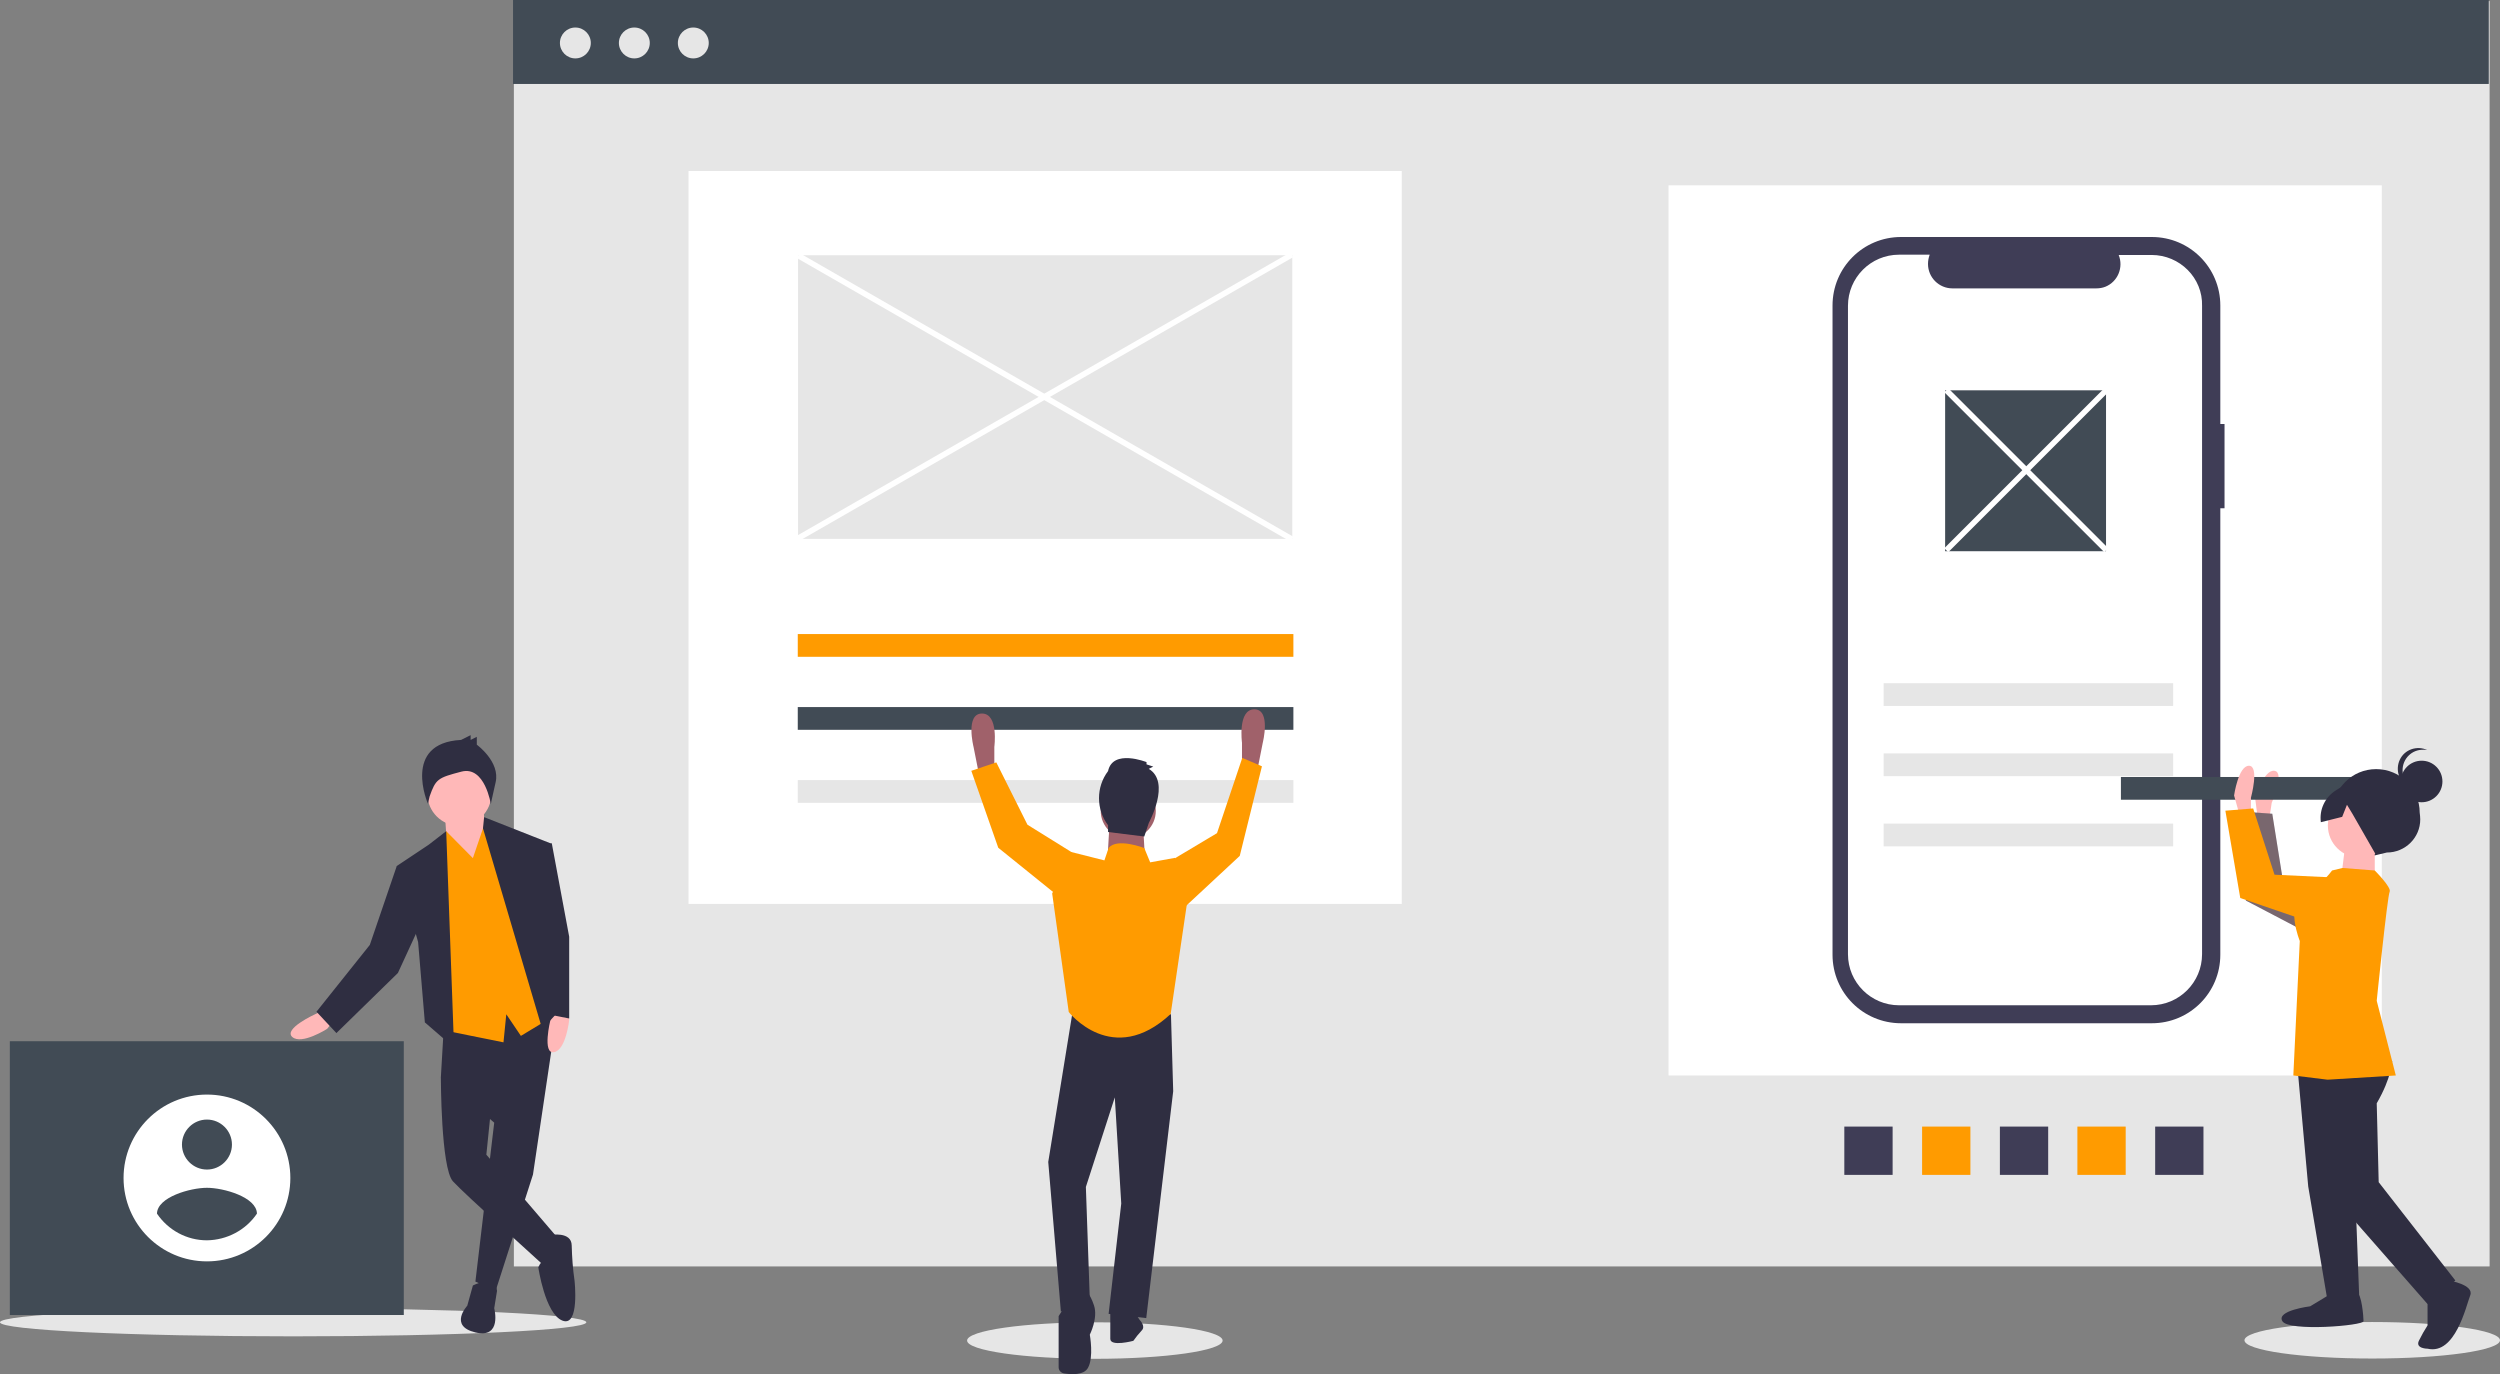 <?xml version="1.0" encoding="utf-8"?>
<!-- Generator: Adobe Illustrator 24.1.1, SVG Export Plug-In . SVG Version: 6.00 Build 0)  -->
<svg version="1.1" id="b66c9c51-8109-402d-a3f9-100a5bb3d153"
	 xmlns="http://www.w3.org/2000/svg" xmlns:xlink="http://www.w3.org/1999/xlink" x="0px" y="0px" viewBox="0 0 890.3 489.3"
	 style="enable-background:new 0 0 890.3 489.3;" xml:space="preserve">
<rect x="0" y="0" width="890.3" height="489.3" fill="#808080" stroke="none"/>
<style type="text/css">
	.st0{fill:#E6E6E6;}
	.st1{fill:#FFFFFF;}
	.st2{fill:#414B55;}
	.st3{fill:#3F3D56;}
	.st4{fill:#FF9B00;}
	.st5{fill:#A0616A;}
	.st6{fill:#2F2E41;}
	.st7{fill:#FFB8B8;}
	.st8{fill:#575A89;}
	.st9{opacity:0.2;fill:#FF9B00;enable-background:new    ;}
</style>
<rect x="183" y="0.4" class="st0" width="703.6" height="450.6"/>
<rect x="245.2" y="60.9" class="st1" width="254" height="261"/>
<rect x="594.2" y="66" class="st1" width="254" height="317"/>
<ellipse class="st0" cx="844.8" cy="477.3" rx="45.5" ry="6.5"/>
<ellipse class="st0" cx="389.9" cy="477.4" rx="45.5" ry="6.5"/>
<ellipse class="st0" cx="104.4" cy="470.9" rx="104.4" ry="5"/>
<rect x="182.7" class="st2" width="703.6" height="29.9"/>
<circle class="st0" cx="204.9" cy="15.3" r="5.5"/>
<circle class="st0" cx="225.9" cy="15.3" r="5.5"/>
<circle class="st0" cx="246.9" cy="15.3" r="5.5"/>
<path class="st3" d="M792.2,151h-1.5v-42.2c0-13.5-10.9-24.4-24.4-24.4c0,0,0,0,0,0H677c-13.5,0-24.4,10.9-24.4,24.4c0,0,0,0,0,0
	v231.2c0,13.5,10.9,24.4,24.4,24.4c0,0,0,0,0,0h89.3c13.5,0,24.4-10.9,24.4-24.4c0,0,0,0,0,0V181h1.5L792.2,151z"/>
<path class="st1" d="M766.2,90.8h-11.7c1.8,4.4-0.3,9.5-4.7,11.3c-1,0.4-2.1,0.6-3.3,0.6h-51.2c-4.8,0-8.7-3.9-8.7-8.7
	c0-1.1,0.2-2.2,0.6-3.3h-10.9c-10.1,0-18.2,8.2-18.2,18.2c0,0,0,0,0,0v230.9c0,10.1,8.2,18.2,18.2,18.2h0h89.7
	c10.1,0,18.2-8.2,18.2-18.2l0,0V109C784.5,99,776.3,90.8,766.2,90.8L766.2,90.8z"/>
<rect x="284.1" y="225.8" class="st4" width="176.5" height="8.1"/>
<rect x="284.1" y="251.8" class="st2" width="176.5" height="8.1"/>
<rect x="284.1" y="277.8" class="st0" width="176.5" height="8.1"/>
<rect x="670.8" y="243.3" class="st0" width="103.1" height="8.1"/>
<rect x="670.8" y="268.3" class="st0" width="103.1" height="8.1"/>
<rect x="670.8" y="293.3" class="st0" width="103.1" height="8.1"/>
<rect x="767.5" y="401.2" class="st3" width="17.2" height="17.2"/>
<rect x="739.8" y="401.2" class="st4" width="17.2" height="17.2"/>
<rect x="712.2" y="401.2" class="st3" width="17.2" height="17.2"/>
<rect x="684.5" y="401.2" class="st4" width="17.2" height="17.2"/>
<rect x="656.8" y="401.2" class="st3" width="17.2" height="17.2"/>
<rect x="692.7" y="139" class="st2" width="57.3" height="57.3"/>
<path class="st5" d="M349.6,275.6l-0.7,1.5l-2.2-11.1c0,0-3-11.9,3-11.9s4.4,11.9,4.4,11.9v8.2L349.6,275.6z"/>
<path class="st5" d="M446.8,274.1l0.7,1.5l2.2-11.1c0,0,3-11.9-3-11.9s-4.4,11.9-4.4,11.9v8.2L446.8,274.1z"/>
<polygon class="st6" points="382.2,358.9 373.3,413.8 377.8,467.1 388.1,462.7 386.7,422.7 397,390.8 399.3,428.6 394.8,467.9 
	408.2,469.4 417.8,388.6 417,361.2 "/>
<path class="st6" d="M382.2,460.5l-5.2,8.2v18.2c0,1.1,0.8,2,1.9,2.2c2.5,0.4,7,0.7,8.5-1.9c2.2-3.7,0.7-11.9,0.7-11.9
	s3-5.9,1.5-10.4s-3-5.2-3-5.2L382.2,460.5z"/>
<path class="st6" d="M404.4,467.9l1.5,2.2c0,0,2.2,2.2,0.7,3.7c-1.1,1.2-2.1,2.4-3,3.7c0,0-8.2,2.2-8.2-0.7v-9.6L404.4,467.9z"/>
<circle class="st5" cx="401.8" cy="288.8" r="9.8"/>
<polygon class="st5" points="395.2,291.9 394.4,305.9 407.8,306.7 407,292.6 "/>
<path class="st4" d="M409.6,307.1l-2.1-5.1c0,0-9.8-3.8-12.7,0l-1.5,4.4l-11.9-3l-6.7,14.8l5.9,42.2c0,0,15.6,20,36.3,0.7l5.9-40
	l-4.4-15.6L409.6,307.1z"/>
<polygon class="st4" points="417,308.5 418.5,305.6 433.4,296.7 442.4,269.9 449.4,272.9 441.5,304.8 420,324.8 "/>
<polygon class="st4" points="383,304.8 381.5,303.4 365.9,293.7 354.8,271.5 345.9,274.5 355.5,301.9 379.3,321.1 "/>
<path class="st6" d="M409.1,273.8l1.6-0.8l-2.4-0.8v-0.8c0,0-12-4.8-13.7,3.2c-4.3,5.7-4.3,13.6,0,19.3v2.4l12.9,1.6l1.6-4.8
	C409.1,293,417.1,278.6,409.1,273.8z"/>
<path class="st7" d="M115.1,359.8l-2.9,1.4c0,0-11.4,5.2-8.1,8.1c3.3,2.9,12.4-2.9,12.4-2.9l1.9-2.4L115.1,359.8z"/>
<polygon class="st6" points="198.6,359.1 189.8,418.3 176.5,459.7 169.3,456.4 176,399.8 157,383.6 158.4,359.8 "/>
<path class="st6" d="M168.4,457.8c0,0,8.1-4.3,8.6,1.9l-1,6.2c0,0,2.9,10.9-6.7,8.6s-2.9-9.5-2.9-9.5L168.4,457.8z"/>
<path class="st6" d="M163.2,378.4l-6.2,5.2c0,0,0,32.4,4.3,37.1s31.4,29,32.4,30s5.2-9.5,5.2-9.5l-25.7-30l1.9-18.6L163.2,378.4z"/>
<path class="st6" d="M196,439.8c0,0,7.6-1.4,7.6,3.8c0.1,4.1,0.4,8.3,1,12.4c0,0,1.9,16.7-4.3,14.3s-8.6-19-8.6-19
	c0.6-1.4,1.6-2.6,2.9-3.3C196.5,446.9,196,439.8,196,439.8z"/>
<polygon class="st7" points="172.2,288.4 173.6,306 169.8,312.7 159.3,302.7 158.4,289.4 "/>
<circle class="st7" cx="163.6" cy="282.7" r="11.4"/>
<polygon class="st4" points="168.4,305.6 173.1,291.8 181.7,301.3 197.4,361.7 185.5,368.9 180.3,361.2 179.3,371.2 156,366.5 
	154.1,302.7 158.9,296 "/>
<polygon class="st6" points="161.7,373.1 158.9,296 152.7,300.8 141.3,308.4 148.9,335.5 151.3,364.1 "/>
<polygon class="st6" points="144.6,308.9 141.3,308.4 131.7,336.5 112.7,360.3 119.8,367.9 141.7,346.5 149.8,328.9 "/>
<path class="st7" d="M196.6,360.2l-0.6,3.1c0,0-3,12.2,1.3,11.4s5.4-11.5,5.4-11.5l-0.7-3L196.6,360.2z"/>
<polygon class="st6" points="172.4,291 196,300.3 193.1,328.9 198.8,360.3 193.1,366.5 172,295 "/>
<path class="st6" d="M164.2,263.5l3.4-1.7v1.7l2.2-1.1v2.8c0,0,8.4,6.1,6.7,13.4s-1.7,7.8-1.7,7.8s-2.1-13.8-10.5-11.6
	c-8.4,2.2-9.1,2.6-11.3,8.8l-0.6,2.6C152.4,286.3,143,264.6,164.2,263.5z"/>
<polygon class="st6" points="192.7,300.3 196.5,300.3 202.7,333.6 202.7,362.7 195,361.2 188.9,317.5 "/>
<rect x="3.5" y="370.8" class="st2" width="140.3" height="97.5"/>
<path class="st1" d="M73.7,389.8c-16.4,0-29.7,13.3-29.7,29.7s13.3,29.7,29.7,29.7s29.7-13.3,29.7-29.7
	C103.4,403.1,90.1,389.8,73.7,389.8z M73.7,398.7c4.9,0,8.9,4,8.9,8.9s-4,8.9-8.9,8.9c-4.9,0-8.9-4-8.9-8.9l0,0
	C64.8,402.7,68.8,398.7,73.7,398.7z M73.7,441.7c-7.2,0-13.8-3.6-17.8-9.5c0.1-5.9,11.9-9.2,17.8-9.2s17.7,3.3,17.8,9.2
	C87.5,438.1,80.8,441.6,73.7,441.7z"/>
<rect x="284.2" y="90.9" class="st0" width="176" height="101"/>
<path class="st7" d="M808.2,291.2l0.8-5.3c0,0,4.8-10.8,1-11.4s-6.9,9.7-6.9,9.7l1.4,11L808.2,291.2z"/>
<polygon class="st8" points="846.7,321.1 813.1,314.3 809.2,289.8 799.3,289.1 799.8,320.7 829,336 "/>
<polygon class="st9" points="846.7,321.1 813.1,314.3 809.2,289.8 799.3,289.1 799.8,320.7 829,336 "/>
<rect x="755.3" y="276.7" class="st2" width="103.1" height="8.1"/>
<path class="st7" d="M801.6,289.4l0-5.3c0,0,3.1-11.4-0.7-11.4s-5.3,10.6-5.3,10.6l3,10.6L801.6,289.4z"/>
<path class="st6" d="M845.4,304.7l4.6-1.1c6.6,0,11.9-5.3,11.9-11.8c0-0.8-0.1-1.6-0.2-2.4l0,0c0-8.6-6.9-15.5-15.5-15.5l0,0l0,0
	c-8.6,0-15.5,6.9-15.5,15.5l0,0l0,0c-1.9,6.5,1.9,13.4,8.4,15.2C841.1,305.1,843.3,305.2,845.4,304.7z"/>
<polygon class="st6" points="818.3,381.5 822,422.5 828.8,462.8 840.2,462.8 838.7,423.3 832.7,375.4 "/>
<path class="st6" d="M830.3,460.6l-7.6,4.6c0,0-12.2,1.5-9.9,5.3s28.9,1.6,28.9,0s-0.7-9.9-2.3-9.9L830.3,460.6z"/>
<path class="st6" d="M851.9,377.9c0,0-0.2,5.9-5.5,15l0.7,28.1l27.3,35l-9.9,8.4l-33.4-38.1l-8.3-45.6l10.7-10.6L851.9,377.9z"/>
<path class="st6" d="M872.1,456c0,0,9.1,1.5,7.6,5.3s-5.3,21.3-15.2,19c0,0-4.6,0-3-3c0.9-1.8,1.9-3.6,3-5.3l0-9.9L872.1,456z"/>
<circle class="st7" cx="840.4" cy="294" r="11.4"/>
<polygon class="st7" points="845.7,301.7 845.7,314.6 833.5,314.6 835.1,301.6 "/>
<path class="st4" d="M830.5,310l3.7-0.9l11.5,0.9c0,0,6.1,6.1,5.3,7.6s-4.6,38.8-4.6,38.8l6.8,26.6l-24.3,1.5l-12.2-1.5l2.3-47.9
	c0,0-5.3-12.9,1.5-16.7C824.5,316.3,827.9,313.5,830.5,310z"/>
<polygon class="st4" points="844.2,313.1 810,311.5 802.4,287.9 792.5,288.7 797.8,319.8 829,330.5 "/>
<circle class="st6" cx="862.4" cy="278.3" r="7.4"/>
<path class="st6" d="M855.6,274.3c0-4.1,3.3-7.4,7.4-7.3c0.5,0,1,0,1.4,0.1c-3.7-1.7-8.1-0.2-9.8,3.5c-1.7,3.7-0.2,8.1,3.5,9.8
	c0.5,0.3,1.1,0.4,1.7,0.6C857.3,279.8,855.6,277.2,855.6,274.3z"/>
<path class="st6" d="M849.3,278.5l-9.9-1.8l-7.6,4.8c-3.8,2.4-5.9,6.8-5.3,11.3l7.6-1.9l1.7-4.3l2,3.3l8.3,14.5l8.4-4.6l5.3-8.4
	L849.3,278.5z"/>
<rect x="371.2" y="39.9" transform="matrix(0.498 -0.867 0.867 0.498 64.291 393.834)" class="st1" width="2" height="202.9"/>
<rect x="270.7" y="140.4" transform="matrix(0.867 -0.498 0.498 0.867 -21.01 203.979)" class="st1" width="202.9" height="2"/>
<rect x="720.7" y="127.1" transform="matrix(0.707 -0.707 0.707 0.707 93.002 559.342)" class="st1" width="2" height="80.6"/>
<rect x="681.4" y="166.4" transform="matrix(0.707 -0.707 0.707 0.707 93.002 559.342)" class="st1" width="80.6" height="2"/>
</svg>
